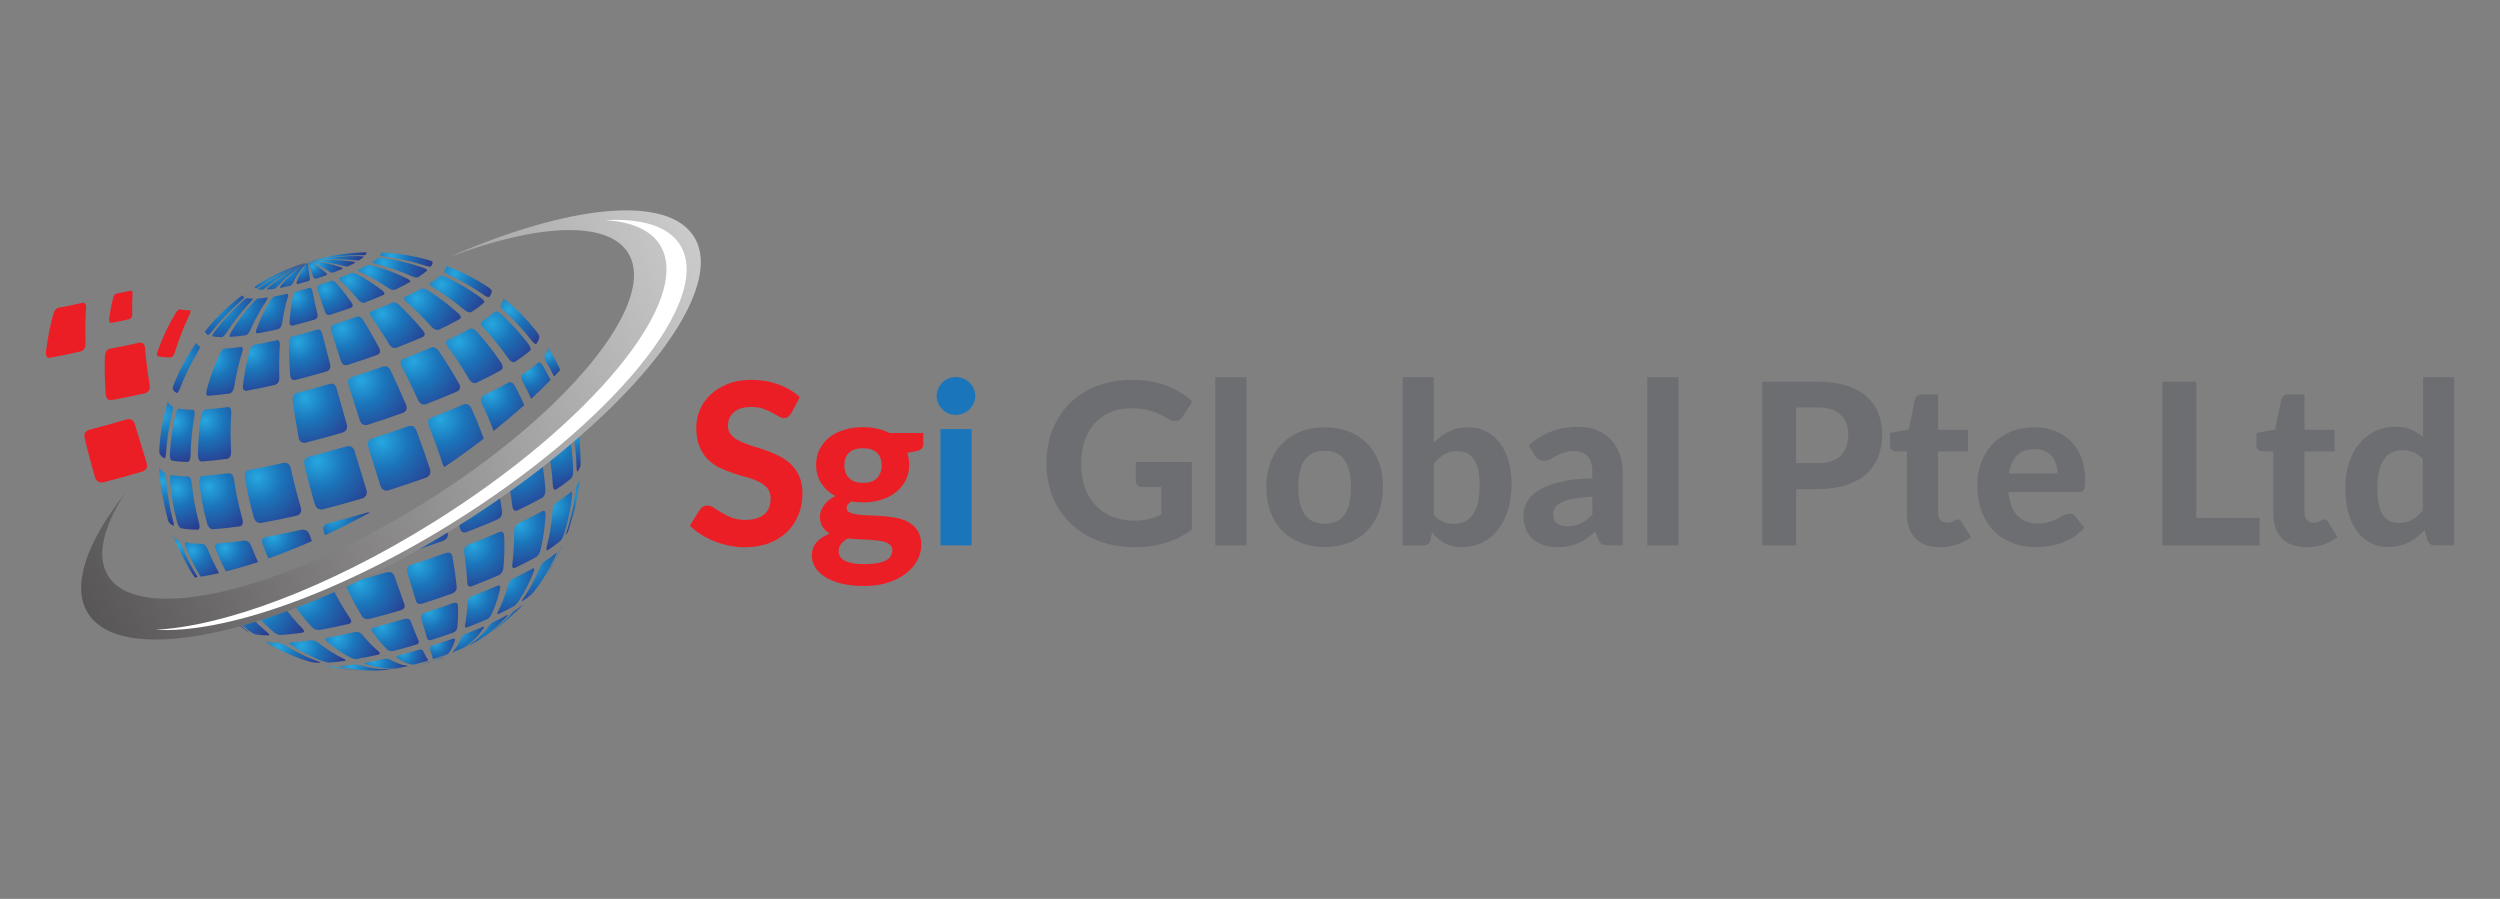 <svg xmlns="http://www.w3.org/2000/svg" xmlns:xlink="http://www.w3.org/1999/xlink" id="Layer_1" data-name="Layer 1" viewBox="0 0 534 192"><rect x="0" y="0" width="534" height="192" fill="#808080" stroke="none"/><defs><style>      .cls-1 {        fill: url(#radial-gradient-34);      }      .cls-2 {        fill: url(#radial-gradient-10);      }      .cls-3 {        fill: url(#radial-gradient-70);      }      .cls-4 {        fill: url(#radial-gradient-64);      }      .cls-5 {        fill: url(#radial-gradient-65);      }      .cls-6 {        fill: url(#White_Black_2);      }      .cls-7 {        fill: url(#radial-gradient-45);      }      .cls-8 {        fill: url(#radial-gradient-56);      }      .cls-9 {        fill: url(#radial-gradient-66);      }      .cls-10 {        fill: url(#radial-gradient-35);      }      .cls-11 {        fill: url(#radial-gradient-76);      }      .cls-12 {        fill: url(#radial-gradient-46);      }      .cls-13 {        fill: url(#radial-gradient-9);      }      .cls-14 {        fill: url(#radial-gradient-89);      }      .cls-15 {        fill: url(#radial-gradient-28);      }      .cls-16 {        fill: url(#radial-gradient-90);      }      .cls-17 {        fill: url(#radial-gradient-88);      }      .cls-18 {        fill: url(#radial-gradient-61);      }      .cls-19 {        fill: url(#radial-gradient-81);      }      .cls-20 {        fill: url(#radial-gradient-48);      }      .cls-21 {        fill: url(#radial-gradient-74);      }      .cls-22 {        fill: url(#radial-gradient-14);      }      .cls-23 {        fill: #fff;      }      .cls-24 {        fill: url(#radial-gradient-58);      }      .cls-25 {        mask: url(#mask);      }      .cls-26 {        fill: url(#radial-gradient-16);      }      .cls-27 {        fill: url(#radial-gradient-40);      }      .cls-28 {        fill: url(#radial-gradient-18);      }      .cls-29 {        fill: url(#radial-gradient-38);      }      .cls-30 {        fill: url(#radial-gradient-92);      }      .cls-31 {        fill: url(#radial-gradient-94);      }      .cls-32 {        fill: url(#radial-gradient-83);      }      .cls-33 {        fill: url(#radial-gradient-57);      }      .cls-34 {        fill: url(#radial-gradient-5);      }      .cls-35 {        fill: url(#radial-gradient-54);      }      .cls-36 {        fill: url(#radial-gradient-37);      }      .cls-37 {        fill: url(#radial-gradient-87);      }      .cls-38 {        fill: url(#radial-gradient-69);      }      .cls-39 {        fill: url(#radial-gradient-96);      }      .cls-40 {        fill: url(#radial-gradient-80);      }      .cls-41 {        fill: url(#radial-gradient);      }      .cls-42 {        fill: url(#radial-gradient-3);      }      .cls-43 {        fill: url(#radial-gradient-32);      }      .cls-44 {        fill: url(#radial-gradient-86);      }      .cls-45 {        fill: url(#radial-gradient-24);      }      .cls-46 {        fill: url(#radial-gradient-71);      }      .cls-47 {        fill: url(#radial-gradient-59);      }      .cls-48 {        fill: url(#radial-gradient-20);      }      .cls-49 {        fill: url(#radial-gradient-67);      }      .cls-50 {        fill: url(#radial-gradient-44);      }      .cls-51 {        fill: url(#radial-gradient-29);      }      .cls-52 {        fill: url(#radial-gradient-41);      }      .cls-53 {        fill: url(#radial-gradient-39);      }      .cls-54 {        fill: url(#radial-gradient-62);      }      .cls-55 {        fill: url(#radial-gradient-49);      }      .cls-56 {        fill: url(#radial-gradient-84);      }      .cls-57 {        fill: #6d6e71;      }      .cls-58 {        fill: url(#radial-gradient-11);      }      .cls-59 {        fill: url(#radial-gradient-26);      }      .cls-60 {        fill: url(#radial-gradient-8);      }      .cls-61 {        fill: url(#radial-gradient-82);      }      .cls-62 {        fill: url(#radial-gradient-42);      }      .cls-63 {        fill: url(#radial-gradient-2);      }      .cls-64 {        fill: url(#radial-gradient-23);      }      .cls-65 {        fill: url(#radial-gradient-27);      }      .cls-66 {        fill: url(#radial-gradient-30);      }      .cls-67 {        fill: url(#radial-gradient-63);      }      .cls-68 {        fill: url(#radial-gradient-21);      }      .cls-69 {        fill: url(#radial-gradient-93);      }      .cls-70 {        fill: url(#radial-gradient-53);      }      .cls-71 {        fill: url(#radial-gradient-4);      }      .cls-72 {        fill: url(#radial-gradient-72);      }      .cls-73 {        fill: url(#radial-gradient-25);      }      .cls-74 {        fill: url(#radial-gradient-22);      }      .cls-75 {        fill: url(#radial-gradient-77);      }      .cls-76 {        fill: url(#radial-gradient-36);      }      .cls-77 {        fill: url(#radial-gradient-47);      }      .cls-78 {        fill: url(#radial-gradient-68);      }      .cls-79 {        fill: url(#radial-gradient-12);      }      .cls-80 {        fill: url(#radial-gradient-19);      }      .cls-81 {        fill: url(#radial-gradient-79);      }      .cls-82 {        fill: url(#radial-gradient-95);      }      .cls-83 {        fill: url(#radial-gradient-52);      }      .cls-84 {        fill: url(#radial-gradient-31);      }      .cls-85 {        fill: url(#radial-gradient-51);      }      .cls-86 {        fill: url(#radial-gradient-15);      }      .cls-87 {        fill: url(#radial-gradient-78);      }      .cls-88 {        fill: url(#radial-gradient-50);      }      .cls-89 {        fill: url(#radial-gradient-91);      }      .cls-90 {        fill: #1b75ba;      }      .cls-91 {        fill: #ec1e25;      }      .cls-92 {        fill: url(#radial-gradient-60);      }      .cls-93 {        fill: url(#radial-gradient-85);      }      .cls-94 {        fill: url(#radial-gradient-6);      }      .cls-95 {        fill: url(#radial-gradient-75);      }      .cls-96 {        fill: url(#radial-gradient-55);      }      .cls-97 {        fill: url(#radial-gradient-33);      }      .cls-98 {        fill: url(#White_Black_2-2);      }      .cls-99 {        fill: url(#radial-gradient-7);      }      .cls-100 {        fill: url(#radial-gradient-17);      }      .cls-101 {        fill: url(#radial-gradient-43);      }      .cls-102 {        fill: url(#radial-gradient-13);      }      .cls-103 {        fill: url(#radial-gradient-73);      }    </style><radialGradient id="radial-gradient" cx="63.65" cy="73.03" fx="63.65" fy="73.03" r="12.98" gradientUnits="userSpaceOnUse"><stop offset="0" stop-color="#26a7df"></stop><stop offset=".31" stop-color="#1b75ba"></stop><stop offset=".78" stop-color="#2a3b8e"></stop><stop offset="1" stop-color="#282560"></stop></radialGradient><radialGradient id="radial-gradient-2" cx="110.97" cy="112.11" fx="110.97" fy="112.11" r="13.09" xlink:href="#radial-gradient"></radialGradient><radialGradient id="radial-gradient-3" cx="86.17" cy="139.53" fx="86.17" fy="139.53" r="7.06" xlink:href="#radial-gradient"></radialGradient><radialGradient id="radial-gradient-4" cx="91.66" cy="130.71" fx="91.66" fy="130.71" r="10.49" xlink:href="#radial-gradient"></radialGradient><radialGradient id="radial-gradient-5" cx="99.21" cy="104.8" fx="99.21" fy="104.8" r="14.6" xlink:href="#radial-gradient"></radialGradient><radialGradient id="radial-gradient-6" cx="107.97" cy="123.79" fx="107.97" fy="123.79" r="11.69" xlink:href="#radial-gradient"></radialGradient><radialGradient id="radial-gradient-7" cx="100.96" cy="127.26" fx="100.96" fy="127.26" r="10.9" xlink:href="#radial-gradient"></radialGradient><radialGradient id="radial-gradient-8" cx="101.03" cy="116.44" fx="101.03" fy="116.44" r="13.48" xlink:href="#radial-gradient"></radialGradient><radialGradient id="radial-gradient-9" cx="81.61" cy="133.86" fx="81.61" fy="133.86" r="11.46" xlink:href="#radial-gradient"></radialGradient><radialGradient id="radial-gradient-10" cx="64.73" cy="122.56" fx="64.73" fy="122.56" r="5.87" xlink:href="#radial-gradient"></radialGradient><radialGradient id="radial-gradient-11" cx="64.85" cy="127.82" fx="64.85" fy="127.82" r="14.82" xlink:href="#radial-gradient"></radialGradient><radialGradient id="radial-gradient-12" cx="72.06" cy="136.4" fx="72.06" fy="136.4" r="12.22" xlink:href="#radial-gradient"></radialGradient><radialGradient id="radial-gradient-13" cx="77.1" cy="81.31" fx="77.1" fy="81.31" r="16.54" xlink:href="#radial-gradient"></radialGradient><radialGradient id="radial-gradient-14" cx="88.34" cy="77.19" fx="88.34" fy="77.19" r="16.45" xlink:href="#radial-gradient"></radialGradient><radialGradient id="radial-gradient-15" cx="67.92" cy="98.6" fx="67.92" fy="98.6" r="17.73" xlink:href="#radial-gradient"></radialGradient><radialGradient id="radial-gradient-16" cx="81.5" cy="94.36" fx="81.5" fy="94.36" r="17.91" xlink:href="#radial-gradient"></radialGradient><radialGradient id="radial-gradient-17" cx="65.08" cy="85.05" fx="65.08" fy="85.05" r="15.98" xlink:href="#radial-gradient"></radialGradient><radialGradient id="radial-gradient-18" cx="72.96" cy="70.16" fx="72.96" fy="70.16" r="13.8" xlink:href="#radial-gradient"></radialGradient><radialGradient id="radial-gradient-19" cx="87" cy="111.04" fx="87" fy="111.04" r="13.61" xlink:href="#radial-gradient"></radialGradient><radialGradient id="radial-gradient-20" cx="94.08" cy="89.6" fx="94.08" fy="89.6" r="16.69" xlink:href="#radial-gradient"></radialGradient><radialGradient id="radial-gradient-21" cx="89.25" cy="120.74" fx="89.25" fy="120.74" r="14.24" xlink:href="#radial-gradient"></radialGradient><radialGradient id="radial-gradient-22" cx="118.06" cy="94.68" fx="118.06" fy="94.68" r="13.18" xlink:href="#radial-gradient"></radialGradient><radialGradient id="radial-gradient-23" cx="71.22" cy="110.64" fx="71.22" fy="110.64" r="10.46" xlink:href="#radial-gradient"></radialGradient><radialGradient id="radial-gradient-24" cx="97.1" cy="58.48" fx="97.1" fy="58.48" r="11.4" xlink:href="#radial-gradient"></radialGradient><radialGradient id="radial-gradient-25" cx="105.04" cy="69.18" fx="105.04" fy="69.18" r="14.16" xlink:href="#radial-gradient"></radialGradient><radialGradient id="radial-gradient-26" cx="88.94" cy="63.78" fx="88.94" fy="63.78" r="14.06" xlink:href="#radial-gradient"></radialGradient><radialGradient id="radial-gradient-27" cx="97.94" cy="73.03" fx="97.94" fy="73.03" r="15.66" xlink:href="#radial-gradient"></radialGradient><radialGradient id="radial-gradient-28" cx="81.6" cy="66.99" fx="81.6" fy="66.99" r="14.21" xlink:href="#radial-gradient"></radialGradient><radialGradient id="radial-gradient-29" cx="69.41" cy="61.75" fx="69.41" fy="61.75" r="9.86" xlink:href="#radial-gradient"></radialGradient><radialGradient id="radial-gradient-30" cx="74.27" cy="117.34" fx="74.27" fy="117.34" r="11.65" xlink:href="#radial-gradient"></radialGradient><radialGradient id="radial-gradient-31" cx="74.57" cy="59.85" fx="74.57" fy="59.85" r="10.9" xlink:href="#radial-gradient"></radialGradient><radialGradient id="radial-gradient-32" cx="76.76" cy="124.66" fx="76.76" fy="124.66" r="14.94" xlink:href="#radial-gradient"></radialGradient><radialGradient id="radial-gradient-33" cx="63.17" cy="63.47" fx="63.17" fy="63.47" r="9.32" xlink:href="#radial-gradient"></radialGradient><radialGradient id="radial-gradient-34" cx="104.77" cy="84.2" fx="104.77" fy="84.2" r="12.97" xlink:href="#radial-gradient"></radialGradient><radialGradient id="radial-gradient-35" cx="112.73" cy="79.32" fx="112.73" fy="79.32" r="9.27" xlink:href="#radial-gradient"></radialGradient><radialGradient id="radial-gradient-36" cx="108.72" cy="66.16" fx="108.72" fy="66.16" r="11.88" xlink:href="#radial-gradient"></radialGradient><radialGradient id="radial-gradient-37" cx="61.04" cy="57.53" fx="61.04" fy="57.53" r="7.18" xlink:href="#radial-gradient"></radialGradient><radialGradient id="radial-gradient-38" cx="87.4" cy="142.19" fx="87.4" fy="142.19" r="2.31" xlink:href="#radial-gradient"></radialGradient><radialGradient id="radial-gradient-39" cx="74.94" cy="142.25" fx="74.94" fy="142.25" r="10.27" xlink:href="#radial-gradient"></radialGradient><radialGradient id="radial-gradient-40" cx="89.27" cy="142.07" fx="89.27" fy="142.07" r="0" xlink:href="#radial-gradient"></radialGradient><radialGradient id="radial-gradient-41" cx="93.01" cy="140.55" fx="93.01" fy="140.55" r="2.31" xlink:href="#radial-gradient"></radialGradient><radialGradient id="radial-gradient-42" cx="93.02" cy="137.46" fx="93.02" fy="137.46" r="6.42" xlink:href="#radial-gradient"></radialGradient><radialGradient id="radial-gradient-43" cx="79.91" cy="141.22" fx="79.91" fy="141.22" r="8.97" xlink:href="#radial-gradient"></radialGradient><radialGradient id="radial-gradient-44" cx="60.88" cy="139.43" fx="60.88" fy="139.43" r="1.3" xlink:href="#radial-gradient"></radialGradient><radialGradient id="radial-gradient-45" cx="71.31" cy="142.41" fx="71.31" fy="142.41" r="9.7" xlink:href="#radial-gradient"></radialGradient><radialGradient id="radial-gradient-46" cx="59.39" cy="138.18" fx="59.39" fy="138.18" r="11.82" xlink:href="#radial-gradient"></radialGradient><radialGradient id="radial-gradient-47" cx="64.46" cy="137.94" fx="64.46" fy="137.94" r="12.16" xlink:href="#radial-gradient"></radialGradient><radialGradient id="radial-gradient-48" cx="90.01" cy="141.5" fx="90.01" fy="141.5" r="2.47" xlink:href="#radial-gradient"></radialGradient><radialGradient id="radial-gradient-49" cx="117.42" cy="117.92" fx="117.42" fy="117.92" r="6.9" xlink:href="#radial-gradient"></radialGradient><radialGradient id="radial-gradient-50" cx="114.82" cy="124.29" fx="114.82" fy="124.29" r="2.49" xlink:href="#radial-gradient"></radialGradient><radialGradient id="radial-gradient-51" cx="117.93" cy="108.1" fx="117.93" fy="108.1" r="12.59" xlink:href="#radial-gradient"></radialGradient><radialGradient id="radial-gradient-52" cx="121.55" cy="105.22" fx="121.55" fy="105.22" r="11.28" xlink:href="#radial-gradient"></radialGradient><radialGradient id="radial-gradient-53" cx="95.58" cy="139.49" fx="95.58" fy="139.49" r="2.64" xlink:href="#radial-gradient"></radialGradient><radialGradient id="radial-gradient-54" cx="122.52" cy="92.59" fx="122.52" fy="92.59" r="10.03" xlink:href="#radial-gradient"></radialGradient><radialGradient id="radial-gradient-55" cx="98.26" cy="138.73" fx="98.26" fy="138.73" r=".78" xlink:href="#radial-gradient"></radialGradient><radialGradient id="radial-gradient-56" cx="98.14" cy="135.2" fx="98.14" fy="135.2" r="8.11" xlink:href="#radial-gradient"></radialGradient><radialGradient id="radial-gradient-57" cx="104.93" cy="130.82" fx="104.93" fy="130.82" r="10.7" xlink:href="#radial-gradient"></radialGradient><radialGradient id="radial-gradient-58" cx="102" cy="132.93" fx="102" fy="132.93" r="9.86" xlink:href="#radial-gradient"></radialGradient><radialGradient id="radial-gradient-59" cx="113.1" cy="120.59" fx="113.1" fy="120.59" r="11.85" xlink:href="#radial-gradient"></radialGradient><radialGradient id="radial-gradient-60" cx="82.07" cy="56.11" fx="82.07" fy="56.11" r="11.79" xlink:href="#radial-gradient"></radialGradient><radialGradient id="radial-gradient-61" cx="68.55" cy="55.87" fx="68.55" fy="55.87" r="9.02" xlink:href="#radial-gradient"></radialGradient><radialGradient id="radial-gradient-62" cx="69.11" cy="54.98" fx="69.11" fy="54.98" r="10.5" xlink:href="#radial-gradient"></radialGradient><radialGradient id="radial-gradient-63" cx="67.74" cy="56.5" fx="67.74" fy="56.5" r="6.94" xlink:href="#radial-gradient"></radialGradient><radialGradient id="radial-gradient-64" cx="69.32" cy="54.34" fx="69.32" fy="54.34" r="11.01" xlink:href="#radial-gradient"></radialGradient><radialGradient id="radial-gradient-65" cx="66.76" cy="56.91" fx="66.76" fy="56.91" r="4.92" xlink:href="#radial-gradient"></radialGradient><radialGradient id="radial-gradient-66" cx="63.98" cy="57.28" fx="63.98" fy="57.28" r="4.92" xlink:href="#radial-gradient"></radialGradient><radialGradient id="radial-gradient-67" cx="109.92" cy="99.15" fx="109.92" fy="99.15" r="14.5" xlink:href="#radial-gradient"></radialGradient><radialGradient id="radial-gradient-68" cx="78.91" cy="57.91" fx="78.91" fy="57.91" r="11.66" xlink:href="#radial-gradient"></radialGradient><radialGradient id="radial-gradient-69" cx="117.03" cy="75.76" fx="117.03" fy="75.76" r="6.5" xlink:href="#radial-gradient"></radialGradient><radialGradient id="radial-gradient-70" cx="83.64" cy="54.68" fx="83.64" fy="54.68" r="11.01" xlink:href="#radial-gradient"></radialGradient><radialGradient id="radial-gradient-71" cx="58.77" cy="57.66" fx="58.77" fy="57.66" r="9.25" xlink:href="#radial-gradient"></radialGradient><radialGradient id="radial-gradient-72" cx="94.35" cy="60.81" fx="94.35" fy="60.81" r="13.19" xlink:href="#radial-gradient"></radialGradient><radialGradient id="radial-gradient-73" cx="41.08" cy="117.65" fx="41.08" fy="117.65" r="9.65" xlink:href="#radial-gradient"></radialGradient><radialGradient id="radial-gradient-74" cx="37.72" cy="104.33" fx="37.72" fy="104.33" r="12.25" xlink:href="#radial-gradient"></radialGradient><radialGradient id="radial-gradient-75" cx="38.1" cy="116.51" fx="38.1" fy="116.51" r="9.73" xlink:href="#radial-gradient"></radialGradient><radialGradient id="radial-gradient-76" cx="34.69" cy="102.85" fx="34.69" fy="102.85" r="11.86" xlink:href="#radial-gradient"></radialGradient><radialGradient id="radial-gradient-77" cx="37.45" cy="90.07" fx="37.45" fy="90.07" r="11.58" xlink:href="#radial-gradient"></radialGradient><radialGradient id="radial-gradient-78" cx="34.67" cy="88.78" fx="34.67" fy="88.78" r="11.39" xlink:href="#radial-gradient"></radialGradient><radialGradient id="radial-gradient-79" cx="53.62" cy="75.33" fx="53.62" fy="75.33" r="12.42" xlink:href="#radial-gradient"></radialGradient><radialGradient id="radial-gradient-80" cx="54.95" cy="102" fx="54.95" fy="102" r="16.4" xlink:href="#radial-gradient"></radialGradient><radialGradient id="radial-gradient-81" cx="56.19" cy="64.83" fx="56.19" fy="64.83" r="10.11" xlink:href="#radial-gradient"></radialGradient><radialGradient id="radial-gradient-82" cx="44.63" cy="104.02" fx="44.63" fy="104.02" r="14.06" xlink:href="#radial-gradient"></radialGradient><radialGradient id="radial-gradient-83" cx="45.77" cy="76.67" fx="45.77" fy="76.67" r="12.09" xlink:href="#radial-gradient"></radialGradient><radialGradient id="radial-gradient-84" cx="47.98" cy="117.08" fx="47.98" fy="117.08" r="10.56" xlink:href="#radial-gradient"></radialGradient><radialGradient id="radial-gradient-85" cx="55.38" cy="129.71" fx="55.38" fy="129.71" r="13.66" xlink:href="#radial-gradient"></radialGradient><radialGradient id="radial-gradient-86" cx="50.84" cy="65.62" fx="50.84" fy="65.62" r="10.89" xlink:href="#radial-gradient"></radialGradient><radialGradient id="radial-gradient-87" cx="58.33" cy="114.65" fx="58.33" fy="114.65" r="11.54" xlink:href="#radial-gradient"></radialGradient><radialGradient id="radial-gradient-88" cx="49.28" cy="130.2" fx="49.28" fy="130.2" r="12.03" xlink:href="#radial-gradient"></radialGradient><radialGradient id="radial-gradient-89" cx="56.12" cy="137.01" fx="56.12" fy="137.01" r="3.55" xlink:href="#radial-gradient"></radialGradient><radialGradient id="radial-gradient-90" cx="47.67" cy="130.42" fx="47.67" fy="130.42" r="8.71" xlink:href="#radial-gradient"></radialGradient><radialGradient id="radial-gradient-91" cx="57.26" cy="57.67" fx="57.26" fy="57.67" r="10.61" xlink:href="#radial-gradient"></radialGradient><radialGradient id="radial-gradient-92" cx="38.16" cy="75.89" fx="38.16" fy="75.89" r="11.26" xlink:href="#radial-gradient"></radialGradient><radialGradient id="radial-gradient-93" cx="47.25" cy="65.73" fx="47.25" fy="65.73" r="11.24" xlink:href="#radial-gradient"></radialGradient><radialGradient id="radial-gradient-94" cx="56.66" cy="57.59" fx="56.66" fy="57.59" r="11.05" xlink:href="#radial-gradient"></radialGradient><radialGradient id="radial-gradient-95" cx="43.86" cy="89.81" fx="43.86" fy="89.81" r="12.6" xlink:href="#radial-gradient"></radialGradient><radialGradient id="radial-gradient-96" cx="45.66" cy="65.16" fx="45.66" fy="65.16" r="11.1" xlink:href="#radial-gradient"></radialGradient><linearGradient id="White_Black_2" data-name="White, Black 2" x1="213.75" y1="30.41" x2="-49.4" y2="152.41" gradientUnits="userSpaceOnUse"><stop offset="0" stop-color="#fff"></stop><stop offset="1" stop-color="#221f1f"></stop></linearGradient><linearGradient id="White_Black_2-2" data-name="White, Black 2" x1="172.32" y1="10.7" x2="83.92" y2="101.56" xlink:href="#White_Black_2"></linearGradient><mask id="mask" x="32.78" y="40.5" width="118.41" height="105.53" maskUnits="userSpaceOnUse"><rect class="cls-98" x="32.78" y="40.5" width="118.41" height="105.53"></rect></mask></defs><g><path class="cls-91" d="M169.02,88.23c-.22.37-.45.64-.69.81-.23.17-.53.25-.9.25s-.73-.12-1.14-.37c-.41-.25-.89-.52-1.43-.81-.55-.29-1.17-.56-1.88-.81-.71-.25-1.53-.37-2.48-.37-1.67,0-2.92.37-3.76,1.12-.84.75-1.25,1.72-1.25,2.93,0,.77.23,1.41.69,1.92.46.51,1.06.94,1.81,1.31.75.37,1.59.7,2.54.99s1.92.61,2.92.95c1,.35,1.97.75,2.92,1.22.95.47,1.8,1.05,2.54,1.76.75.71,1.35,1.57,1.81,2.59.46,1.02.69,2.26.69,3.72,0,1.59-.28,3.08-.83,4.47-.55,1.39-1.35,2.6-2.4,3.64-1.04,1.04-2.33,1.85-3.87,2.45s-3.27.89-5.22.89c-1.11,0-2.21-.11-3.31-.34-1.1-.22-2.16-.54-3.18-.94-1.02-.4-1.98-.88-2.88-1.45s-1.69-1.19-2.36-1.88l2.12-3.42c.18-.26.41-.47.7-.64s.59-.25.92-.25c.43,0,.89.16,1.37.48s1.04.67,1.66,1.06c.63.39,1.35.74,2.18,1.06.83.32,1.82.48,2.98.48,1.69,0,2.99-.39,3.92-1.16.92-.77,1.39-1.92,1.39-3.45,0-.88-.23-1.6-.69-2.15-.46-.55-1.06-1-1.8-1.37s-1.58-.69-2.53-.95c-.95-.26-1.92-.56-2.92-.88s-1.97-.71-2.92-1.16c-.95-.45-1.79-1.04-2.53-1.78-.74-.74-1.34-1.65-1.8-2.75-.46-1.09-.69-2.45-.69-4.07,0-1.3.26-2.56.77-3.78.51-1.22,1.27-2.31,2.27-3.25,1-.95,2.22-1.71,3.68-2.29,1.45-.58,3.12-.87,5-.87,2.1,0,4.05.33,5.84.98,1.79.65,3.31,1.56,4.54,2.71l-1.78,3.4Z"></path><path class="cls-91" d="M197.21,92.47v2.43c0,.39-.11.69-.33.92-.22.23-.57.39-1.07.51l-2.02.41c.27.79.41,1.63.41,2.53,0,1.24-.25,2.35-.76,3.34-.51.99-1.2,1.83-2.08,2.53-.88.7-1.93,1.24-3.13,1.61s-2.51.57-3.9.57c-.88,0-1.71-.07-2.48-.22-.67.42-1.01.88-1.01,1.37,0,.47.23.8.69,1.01.46.21,1.06.36,1.81.45.75.09,1.6.14,2.55.17.96.02,1.93.08,2.92.16.99.08,1.96.22,2.92.42.96.2,1.81.53,2.55.99.75.46,1.35,1.06,1.81,1.82.46.76.69,1.73.69,2.92,0,1.11-.27,2.18-.82,3.23s-1.34,1.98-2.37,2.8c-1.04.82-2.31,1.48-3.82,1.98-1.51.5-3.23.75-5.16.75s-3.57-.18-4.98-.54c-1.41-.36-2.57-.84-3.49-1.45-.92-.6-1.61-1.3-2.06-2.08s-.67-1.61-.67-2.46c0-1.11.34-2.05,1.01-2.82.67-.77,1.61-1.39,2.8-1.86-.63-.35-1.13-.82-1.51-1.39s-.57-1.31-.57-2.23c0-.74.27-1.52.81-2.34.54-.82,1.37-1.5,2.49-2.05-1.27-.67-2.27-1.58-3.01-2.71-.74-1.13-1.11-2.45-1.11-3.96,0-1.24.25-2.35.76-3.35s1.21-1.84,2.11-2.54c.9-.7,1.96-1.23,3.18-1.6,1.22-.37,2.55-.55,3.98-.55,2.12,0,3.99.42,5.62,1.25h7.28ZM190.61,117.51c0-.43-.14-.79-.41-1.06-.27-.27-.64-.49-1.1-.65-.46-.16-1-.28-1.63-.35-.63-.07-1.29-.13-2-.17-.71-.04-1.44-.08-2.19-.11-.76-.03-1.49-.09-2.22-.17-.56.34-1.02.74-1.39,1.19s-.54.98-.54,1.55c0,.4.09.77.28,1.11.18.34.49.63.93.87.43.24,1,.43,1.71.57.71.14,1.59.2,2.65.2s2.02-.07,2.77-.22c.76-.14,1.37-.35,1.83-.61.47-.26.8-.58,1-.95.2-.37.3-.77.3-1.21ZM184.32,103.14c1.37,0,2.37-.35,3.02-1.04.65-.69.98-1.58.98-2.68s-.33-2.04-.98-2.69c-.65-.65-1.66-.98-3.02-.98s-2.37.33-3.01.98c-.64.65-.96,1.55-.96,2.69,0,1.08.33,1.96.98,2.66.65.7,1.65,1.05,3,1.05Z"></path><path class="cls-90" d="M208.32,84.59c0,.56-.11,1.08-.34,1.57-.22.48-.53.91-.9,1.28-.38.37-.82.66-1.33.87s-1.05.31-1.63.31c-.55,0-1.06-.1-1.55-.31s-.92-.5-1.29-.87c-.37-.37-.66-.8-.88-1.28-.22-.48-.33-1-.33-1.57s.11-1.09.33-1.58c.22-.49.51-.92.88-1.29.37-.37.8-.66,1.29-.87.49-.21,1.01-.31,1.55-.31.58,0,1.12.1,1.63.31.51.21.95.5,1.33.87.38.37.68.8.9,1.29.22.49.34,1.02.34,1.58ZM207.53,91.65v24.85h-6.65v-24.85h6.65Z"></path><path class="cls-57" d="M242.59,98.69h12v14.44c-1.78,1.3-3.68,2.25-5.7,2.86-2.02.6-4.15.9-6.4.9-2.88,0-5.48-.45-7.81-1.34-2.33-.89-4.32-2.13-5.98-3.72-1.66-1.59-2.93-3.48-3.83-5.66-.9-2.18-1.35-4.57-1.35-7.16s.43-5.02,1.29-7.21c.86-2.18,2.08-4.06,3.68-5.64,1.59-1.57,3.51-2.8,5.77-3.69,2.26-.88,4.78-1.33,7.58-1.33,1.45,0,2.8.12,4.05.35,1.25.23,2.41.55,3.47.96,1.06.41,2.03.9,2.92,1.46.88.56,1.69,1.18,2.41,1.86l-2.1,3.23c-.32.51-.74.83-1.25.94-.51.11-1.08-.02-1.69-.39-.58-.35-1.14-.67-1.7-.95s-1.14-.53-1.77-.74c-.63-.21-1.31-.37-2.05-.48-.74-.11-1.59-.17-2.55-.17-1.62,0-3.09.28-4.41.84-1.32.56-2.44,1.36-3.36,2.39-.92,1.03-1.63,2.27-2.13,3.71-.5,1.45-.75,3.06-.75,4.84,0,1.93.27,3.65.82,5.17.55,1.52,1.32,2.8,2.31,3.84s2.19,1.84,3.58,2.39c1.39.55,2.94.82,4.64.82,1.16,0,2.19-.12,3.1-.35.91-.23,1.8-.55,2.66-.95v-5.88h-3.95c-.47,0-.83-.12-1.1-.37-.26-.25-.4-.57-.4-.95v-4.02Z"></path><path class="cls-57" d="M266.24,80.56v35.93h-6.65v-35.93h6.65Z"></path><path class="cls-57" d="M282.98,91.26c1.86,0,3.56.3,5.08.89s2.84,1.44,3.93,2.54c1.09,1.1,1.94,2.44,2.53,4.01.59,1.58.89,3.35.89,5.33s-.3,3.76-.89,5.34c-.59,1.58-1.44,2.93-2.53,4.04-1.09,1.11-2.4,1.96-3.93,2.55-1.53.59-3.22.89-5.08.89s-3.59-.3-5.12-.89c-1.53-.59-2.85-1.45-3.94-2.55s-1.94-2.45-2.54-4.04c-.6-1.58-.9-3.36-.9-5.34s.3-3.75.9-5.33c.6-1.57,1.45-2.91,2.54-4.01s2.41-1.95,3.94-2.54c1.53-.59,3.24-.89,5.12-.89ZM282.98,111.87c1.9,0,3.3-.65,4.22-1.96.92-1.31,1.37-3.26,1.37-5.84s-.46-4.51-1.37-5.82c-.92-1.31-2.32-1.96-4.22-1.96s-3.37.65-4.29,1.96c-.92,1.31-1.37,3.25-1.37,5.82s.46,4.53,1.37,5.84c.92,1.31,2.35,1.96,4.29,1.96Z"></path><path class="cls-57" d="M306.27,94.52c.98-.98,2.06-1.77,3.25-2.36s2.52-.89,4-.89,2.72.29,3.87.86,2.13,1.39,2.94,2.45c.81,1.06,1.44,2.34,1.88,3.84.44,1.5.66,3.19.66,5.05,0,2.01-.25,3.84-.76,5.48-.51,1.65-1.23,3.06-2.16,4.23-.93,1.17-2.04,2.08-3.34,2.72-1.29.64-2.74.96-4.33.96-.77,0-1.46-.08-2.07-.23-.61-.15-1.17-.37-1.69-.64-.51-.27-.99-.6-1.42-.98-.43-.38-.84-.8-1.23-1.27l-.26,1.49c-.11.47-.3.79-.55.98-.26.18-.6.28-1.04.28h-4.41v-35.93h6.65v13.95ZM306.27,109.94c.63.72,1.31,1.23,2.04,1.52.73.29,1.49.43,2.28.43s1.56-.15,2.23-.45c.67-.3,1.24-.77,1.72-1.42.48-.65.85-1.5,1.11-2.54.26-1.04.39-2.31.39-3.78,0-1.32-.1-2.44-.31-3.36-.21-.92-.52-1.68-.93-2.28-.41-.59-.91-1.03-1.51-1.3-.59-.27-1.29-.41-2.07-.41-1.04,0-1.95.23-2.71.69-.76.46-1.51,1.13-2.23,2.01v10.89Z"></path><path class="cls-57" d="M326.58,95.1c1.46-1.32,3.08-2.3,4.84-2.95,1.77-.65,3.68-.98,5.74-.98,1.48,0,2.8.24,3.96.72s2.15,1.15,2.97,2.01c.81.86,1.43,1.88,1.87,3.07.43,1.19.65,2.49.65,3.9v15.62h-3.04c-.63,0-1.11-.09-1.43-.27-.33-.18-.6-.55-.81-1.11l-.53-1.59c-.63.55-1.23,1.03-1.82,1.45-.59.42-1.19.77-1.82,1.05-.63.28-1.3.49-2.01.64-.72.14-1.51.22-2.4.22-1.09,0-2.09-.14-2.99-.43-.9-.29-1.67-.72-2.33-1.29-.65-.57-1.15-1.28-1.51-2.13-.35-.85-.53-1.83-.53-2.94,0-.92.23-1.83.7-2.75.47-.92,1.27-1.75,2.4-2.49,1.13-.75,2.64-1.37,4.53-1.86,1.89-.49,4.25-.77,7.1-.83v-1.28c0-1.56-.33-2.7-.99-3.43-.66-.73-1.61-1.1-2.84-1.1-.92,0-1.68.11-2.29.33-.61.22-1.14.45-1.6.7-.46.25-.89.48-1.29.7-.4.22-.87.33-1.4.33-.47,0-.86-.12-1.17-.35s-.57-.51-.78-.83l-1.18-2.12ZM340.13,106.11c-1.62.08-2.97.22-4.05.42-1.08.2-1.93.46-2.57.78-.63.32-1.08.69-1.35,1.1-.27.41-.4.85-.4,1.34,0,.96.27,1.65.81,2.05.54.4,1.29.6,2.25.6,1.11,0,2.07-.2,2.88-.59.81-.39,1.62-1.01,2.42-1.84v-3.86Z"></path><path class="cls-57" d="M358.51,80.56v35.93h-6.65v-35.93h6.65Z"></path><path class="cls-57" d="M388.23,81.53c2.39,0,4.46.28,6.21.84,1.74.56,3.18,1.35,4.3,2.35,1.12,1,1.96,2.2,2.49,3.58.54,1.38.81,2.88.81,4.51,0,1.72-.28,3.29-.84,4.72-.56,1.43-1.41,2.66-2.55,3.69-1.14,1.03-2.58,1.83-4.31,2.4-1.74.57-3.77.85-6.1.85h-4.58v12.03h-7.23v-34.97h11.81ZM388.23,98.93c2.27,0,3.92-.55,4.98-1.64s1.58-2.59,1.58-4.48c0-.87-.13-1.66-.4-2.37-.27-.71-.67-1.32-1.2-1.83-.54-.51-1.22-.9-2.04-1.17-.82-.27-1.79-.41-2.92-.41h-4.58v11.9h4.58Z"></path><path class="cls-57" d="M414.3,116.88c-1.12,0-2.12-.17-2.99-.49-.87-.33-1.6-.8-2.19-1.41-.59-.61-1.04-1.35-1.35-2.22-.31-.87-.46-1.85-.46-2.94v-13.4h-2.34c-.35,0-.66-.11-.9-.34-.25-.22-.37-.56-.37-1.01v-2.6l3.98-.72,1.35-6.43c.18-.72.67-1.08,1.47-1.08h3.47v7.57h6.41v4.63h-6.41v12.97c0,.69.16,1.24.49,1.64s.8.6,1.41.6c.32,0,.59-.04.82-.11.22-.07.42-.15.58-.24.16-.09.31-.17.45-.24.14-.07.28-.11.42-.11.19,0,.35.04.48.13.13.09.26.24.39.45l2,3.18c-.92.72-1.95,1.27-3.11,1.64-1.16.37-2.35.55-3.59.55Z"></path><path class="cls-57" d="M429,105.1c.21,2.33.87,4.03,1.99,5.11,1.12,1.08,2.57,1.61,4.37,1.61.92,0,1.71-.11,2.37-.33s1.25-.46,1.76-.72.96-.51,1.37-.72c.41-.22.82-.33,1.22-.33.51,0,.92.19,1.2.58l1.93,2.41c-.71.82-1.49,1.5-2.34,2.04-.85.54-1.74.96-2.65,1.28-.92.31-1.84.53-2.77.65-.93.12-1.83.18-2.7.18-1.74,0-3.35-.28-4.86-.85s-2.81-1.41-3.93-2.53c-1.12-1.12-2-2.5-2.64-4.16-.64-1.65-.96-3.57-.96-5.76,0-1.69.28-3.28.83-4.77.55-1.49,1.35-2.8,2.4-3.9,1.04-1.11,2.31-1.99,3.81-2.64,1.49-.65,3.18-.98,5.06-.98,1.59,0,3.06.25,4.4.76,1.34.51,2.5,1.24,3.47,2.21.97.96,1.73,2.15,2.26,3.55.54,1.41.81,3.01.81,4.81,0,.5-.02.91-.07,1.23s-.13.58-.24.77c-.11.19-.27.33-.46.4-.19.07-.44.11-.75.11h-14.89ZM439.46,101.14c0-.69-.09-1.35-.28-1.98-.18-.63-.48-1.18-.88-1.66-.4-.48-.91-.86-1.52-1.14s-1.34-.42-2.19-.42c-1.59,0-2.84.45-3.74,1.35s-1.49,2.18-1.76,3.86h10.36Z"></path><path class="cls-57" d="M482.65,110.62v5.88h-20.75v-34.97h7.23v29.09h13.52Z"></path><path class="cls-57" d="M492.58,116.88c-1.12,0-2.12-.17-2.99-.49-.87-.33-1.6-.8-2.19-1.41-.59-.61-1.04-1.35-1.35-2.22-.31-.87-.46-1.85-.46-2.94v-13.4h-2.34c-.35,0-.66-.11-.9-.34-.25-.22-.37-.56-.37-1.01v-2.6l3.98-.72,1.35-6.43c.18-.72.67-1.08,1.47-1.08h3.47v7.57h6.41v4.63h-6.41v12.97c0,.69.16,1.24.49,1.64s.8.6,1.41.6c.32,0,.59-.04.82-.11.22-.07.42-.15.58-.24.16-.09.31-.17.45-.24.14-.07.28-.11.42-.11.19,0,.35.04.48.13.13.09.26.24.39.45l2,3.18c-.92.72-1.95,1.27-3.11,1.64-1.16.37-2.35.55-3.59.55Z"></path><path class="cls-57" d="M524.2,80.56v35.93h-4.1c-.85,0-1.4-.39-1.64-1.16l-.55-2.17c-.5.55-1.02,1.04-1.58,1.49s-1.15.84-1.8,1.17c-.64.33-1.33.58-2.07.76s-1.54.26-2.41.26c-1.33,0-2.55-.28-3.66-.84-1.11-.56-2.07-1.39-2.88-2.47-.81-1.08-1.44-2.41-1.89-3.99s-.67-3.37-.67-5.4c0-1.85.25-3.57.76-5.16.51-1.59,1.22-2.96,2.16-4.12.93-1.16,2.06-2.06,3.37-2.72,1.32-.66,2.78-.99,4.39-.99,1.35,0,2.49.2,3.41.6.92.4,1.76.95,2.52,1.64v-12.85h6.65ZM517.54,98.11c-.63-.72-1.31-1.23-2.04-1.52s-1.51-.43-2.33-.43-1.53.15-2.19.46-1.23.78-1.7,1.43c-.47.65-.84,1.48-1.1,2.49-.26,1.01-.39,2.22-.39,3.62s.1,2.55.31,3.52c.21.96.51,1.74.9,2.34s.87,1.02,1.43,1.29c.56.27,1.19.4,1.88.4,1.17,0,2.16-.23,2.95-.7.8-.47,1.55-1.12,2.25-1.98v-10.92Z"></path></g><g><path class="cls-41" d="M61.99,80.27c.12.69.48.98,1.11.89,2.24-.57,4.49-1.2,6.72-1.85.6-.25.83-.71.72-1.4-.64-2.41-1.23-4.68-1.76-6.8-.2-.56-.53-.8-1.02-.71-1.74.52-3.5,1-5.25,1.45-.49.19-.75.58-.8,1.22,0,2.27.09,4.68.29,7.21Z"></path><path class="cls-63" d="M115.44,117.54c.59-2.41.95-4.95,1.09-7.58,0-.71-.22-.97-.65-.8-1.57.87-3.32,1.77-5.23,2.68-.52.32-.8.83-.84,1.56.05,2.53-.08,4.95-.4,7.23-.04.61.15.82.6.66,1.66-.79,3.19-1.57,4.55-2.33.4-.28.68-.74.88-1.42Z"></path><path class="cls-42" d="M87.83,141.93c.27.04.54.03.81-.03.84-.22,1.69-.45,2.54-.7.23-.08.31-.16.25-.27-.29-.38-.65-1.04-1.08-1.93-.16-.24-.45-.32-.87-.22-1.48.44-2.98.85-4.46,1.23-.39.13-.45.3-.2.52,1.04.72,2.04,1.2,3,1.4Z"></path><path class="cls-71" d="M92.13,136.7c1.61-.52,3.2-1.06,4.74-1.61.43-.19.69-.48.78-.88.17-1.43.23-3.07.17-4.9-.07-.49-.38-.66-.94-.51-2.02.72-4.1,1.43-6.21,2.11-.57.23-.81.59-.73,1.08.5,1.68.94,3.15,1.3,4.4.15.33.43.43.89.32Z"></path><path class="cls-34" d="M99.59,113.68c2.39-.92,4.68-1.86,6.84-2.8.59-.33.85-.86.82-1.61-.32-2.38-.79-4.85-1.41-7.37-2.95,1.81-5.93,3.58-8.91,5.32.51,1.96.97,3.88,1.34,5.72.21.68.64.92,1.32.74Z"></path><path class="cls-94" d="M106.5,131.15c1.2-.57,2.3-1.13,3.29-1.68.32-.21.65-.57,1.02-1.1,1.27-1.92,2.34-4.01,3.2-6.25.29-.85-.04-.77-.2-.7-1.29.72-2.74,1.46-4.31,2.21-.45.26-.76.68-.96,1.29-.55,2.08-1.29,4-2.18,5.73-.27.58-.08.6.13.51Z"></path><path class="cls-99" d="M99.83,133.99c1.47-.57,2.87-1.14,4.19-1.71.39-.21.7-.54.95-1,.78-1.68,1.4-3.54,1.86-5.58.08-.55-.11-.74-.58-.59-1.73.75-3.57,1.51-5.49,2.25-.53.26-.82.65-.89,1.19-.06,1.87-.25,3.56-.56,5.05-.04.39.12.52.52.4Z"></path><path class="cls-60" d="M100.78,125.22c2.03-.79,3.97-1.58,5.79-2.37.51-.28.82-.73.93-1.36.24-2.24.3-4.63.19-7.13-.09-.67-.42-.91-1-.73-2.1.91-4.33,1.83-6.67,2.73-.64.32-.93.81-.89,1.5.36,2.41.58,4.67.69,6.78.08.56.39.75.96.59Z"></path><path class="cls-13" d="M83.98,139.05c1.65-.42,3.3-.88,4.94-1.36.44-.17.61-.41.51-.75-.51-1.2-1.09-2.64-1.72-4.28-.24-.44-.65-.59-1.26-.47-2.15.64-4.32,1.23-6.48,1.79-.57.2-.73.51-.48.94,1.09,1.51,2.18,2.8,3.25,3.85.34.27.74.36,1.23.27Z"></path><path class="cls-2" d="M69.2,121.99c-1.9.82-3.81,1.58-5.74,2.29,1.6-.32,3.27-.67,5.02-1.07.64-.22.87-.62.72-1.22Z"></path><path class="cls-58" d="M68.2,134.57c1.93-.35,4.01-.77,6.23-1.28.58-.19.73-.52.47-1.02-1.2-1.77-2.38-3.74-3.52-5.91-.39-.59-.94-.82-1.68-.72-2.55.58-4.94,1.07-7.17,1.47-.57.17-.69.54-.36,1.14,1.4,2.11,2.9,4.02,4.46,5.71.48.45,1,.65,1.58.6Z"></path><path class="cls-79" d="M74.86,140.47c.51.24.97.33,1.41.28,1.4-.25,2.9-.56,4.5-.92.41-.13.47-.32.18-.61-1.22-1.01-2.45-2.27-3.67-3.75-.4-.4-.89-.55-1.51-.46-2.1.48-4.07.88-5.91,1.21-.46.13-.49.39-.08.79,1.65,1.39,3.34,2.55,5.07,3.46Z"></path><path class="cls-102" d="M81.84,78.26c-2.2.79-4.47,1.56-6.77,2.3-.62.27-.84.75-.68,1.47.81,2.53,1.64,5.16,2.5,7.87.31.73.83,1.01,1.57.86,2.62-.84,5.19-1.71,7.68-2.61.66-.32.86-.84.63-1.6-1.1-2.63-2.25-5.16-3.41-7.56-.38-.63-.88-.87-1.52-.72Z"></path><path class="cls-22" d="M98.07,82.01c-1.39-2.51-2.88-4.9-4.45-7.15-.49-.59-1-.8-1.56-.63-1.89.82-3.89,1.64-5.98,2.45-.54.29-.67.76-.38,1.43,1.26,2.37,2.48,4.87,3.65,7.47.39.7.92.95,1.6.77,2.38-.92,4.65-1.85,6.79-2.78.55-.33.67-.84.34-1.57Z"></path><path class="cls-86" d="M74.11,95.31c-2.72.8-5.45,1.56-8.18,2.26-.74.27-1.04.8-.94,1.6.66,2.86,1.43,5.75,2.29,8.64.32.78.86,1.1,1.67.98,2.83-.72,5.67-1.51,8.48-2.34.75-.31,1.04-.86.87-1.68-.89-2.88-1.76-5.74-2.6-8.55-.3-.75-.83-1.05-1.6-.9Z"></path><path class="cls-26" d="M87.27,91.01c-2.55.92-5.18,1.81-7.85,2.66-.72.32-.98.85-.81,1.65.88,2.8,1.78,5.65,2.68,8.53.33.77.87,1.07,1.66.9,2.77-.89,5.5-1.81,8.14-2.76.7-.34.96-.91.77-1.73-.93-2.87-1.93-5.69-2.97-8.43-.36-.73-.89-1-1.62-.82Z"></path><path class="cls-100" d="M63.43,83.92c-.64.24-.94.72-.92,1.47.33,2.66.77,5.41,1.3,8.21.22.76.7,1.08,1.45.97,2.67-.68,5.34-1.42,8-2.21.71-.29.99-.82.84-1.6-.79-2.73-1.54-5.39-2.25-7.95-.26-.68-.71-.95-1.37-.83-2.34.69-4.71,1.35-7.06,1.95Z"></path><path class="cls-28" d="M77.48,68.22c-.37-.5-.79-.69-1.27-.58-1.64.59-3.33,1.16-5.04,1.71-.46.21-.61.59-.48,1.18.67,2.08,1.4,4.31,2.16,6.68.27.64.71.89,1.34.76,2.2-.7,4.36-1.44,6.45-2.19.55-.27.68-.71.41-1.36-1.19-2.22-2.38-4.3-3.57-6.2Z"></path><path class="cls-80" d="M87.02,118.11c2.64-.85,5.23-1.73,7.74-2.63.68-.32.97-.83.88-1.56-.38-1.67-.82-3.42-1.29-5.2-1.52.88-3.03,1.76-4.54,2.63-1.74,1.01-3.49,2.01-5.26,2.99.32,1.02.63,2.04.93,3.02.28.66.79.9,1.54.74Z"></path><path class="cls-48" d="M100.65,87.12c-.4-.71-.91-.96-1.55-.77-2.19.95-4.51,1.9-6.94,2.84-.64.34-.84.87-.61,1.65,1.09,2.73,2.11,5.54,3.05,8.4.09.22.2.38.33.52,2.98-2.02,5.78-4.05,8.39-6.06-.82-2.25-1.7-4.46-2.68-6.59Z"></path><path class="cls-68" d="M88.86,128.42c.22.51.64.69,1.27.54,2.23-.72,4.43-1.46,6.55-2.23.58-.27.87-.68.88-1.27-.2-2.06-.52-4.3-.94-6.68-.19-.64-.61-.86-1.3-.69-2.45.88-4.98,1.74-7.54,2.56-.69.29-.97.76-.84,1.41.7,2.29,1.35,4.41,1.93,6.34Z"></path><path class="cls-74" d="M116.89,95.27c.66,2.86,1.05,5.68,1.2,8.44.08.73.29,1.01.66.85,1.17-.75,2.17-1.48,2.98-2.17.12-.1.23-.2.34-.3.24-.29.35-.82.36-1.61-.06-2.82-.4-5.69-1.03-8.57-.05-.19-.1-.34-.15-.47-1.45,1.11-2.93,2.19-4.42,3.25,0,.18.02.37.06.58Z"></path><path class="cls-64" d="M79.01,109.47c-.19-.03-.39-.03-.61.01-2.81.83-5.65,1.62-8.47,2.34-.75.28-1.03.79-.85,1.58.11.31.22.62.33.93,3.16-1.47,6.37-3.1,9.6-4.85Z"></path><path class="cls-45" d="M95.87,58.72c2.58,1.18,5.06,2.6,7.39,4.23.67.45,1.07.6,1.24.5.4-.55.57-1.04.53-1.45-.08-.16-.44-.46-1.1-.89-2.37-1.53-4.88-2.85-7.51-3.91-.29-.11-.88-.35-1.14-.35.02.34-.12.72-.43,1.15.04.12.08.27,1.02.72Z"></path><path class="cls-73" d="M103.19,69.96c1.95,2.04,3.77,4.27,5.42,6.65.49.64.94.87,1.35.7,1.16-.75,2.15-1.47,2.96-2.15.12-.1.23-.2.34-.3.19-.28.05-.73-.41-1.39-1.75-2.3-3.7-4.43-5.81-6.36-.6-.51-1.02-.69-1.29-.56-.09.08-.19.17-.3.26-.71.61-1.59,1.24-2.61,1.9-.27.27-.16.67.35,1.25Z"></path><path class="cls-59" d="M91.43,62.03c-.64-.37-1.13-.49-1.48-.37-1.05.58-2.22,1.18-3.49,1.79-.3.21-.21.53.27.99,1.89,1.62,3.73,3.43,5.49,5.42.54.53,1.04.72,1.54.56,1.63-.78,3.14-1.54,4.48-2.29.31-.26.21-.65-.33-1.18-2.06-1.84-4.22-3.48-6.47-4.92Z"></path><path class="cls-65" d="M101.79,70.8c-.56-.55-1.05-.74-1.49-.57-1.41.79-2.98,1.59-4.7,2.4-.43.28-.44.73-.03,1.36,1.65,2.2,3.21,4.56,4.65,7.05.45.67.96.9,1.53.72,1.95-.92,3.73-1.84,5.33-2.73.4-.31.39-.8,0-1.5-1.61-2.4-3.38-4.65-5.28-6.73Z"></path><path class="cls-15" d="M83.81,64.64c-1.4.61-2.9,1.22-4.46,1.82-.39.22-.43.57-.11,1.1,1.32,1.85,2.64,3.88,3.93,6.07.42.59.9.8,1.49.65,2-.77,3.91-1.55,5.7-2.33.45-.28.47-.69.05-1.28-1.67-2.03-3.41-3.89-5.18-5.56-.52-.44-.99-.59-1.43-.47Z"></path><path class="cls-51" d="M70.8,59.96c-.91.33-1.85.64-2.8.95-.25.12-.32.38-.22.78.48,1.45,1.04,3.12,1.64,4.97.21.5.53.71.99.62,1.57-.5,3.11-1.02,4.6-1.56.38-.2.43-.53.14-1.01-1.17-1.66-2.32-3.12-3.44-4.36-.33-.32-.63-.45-.91-.39Z"></path><path class="cls-66" d="M73.73,121.94c2.69-.69,5.38-1.43,8.06-2.23.72-.28.99-.77.84-1.47-.26-.79-.53-1.6-.8-2.42-3.26,1.76-6.57,3.43-9.94,4.97.05.12.1.25.15.37.36.64.91.9,1.68.78Z"></path><path class="cls-84" d="M76.21,58.56c-.51-.24-.91-.33-1.18-.26-.78.34-1.61.68-2.48,1.01-.13.08-.25.23.18.67,1.28,1.17,2.59,2.58,3.91,4.18.41.44.81.6,1.24.49,1.42-.55,2.78-1.11,4.06-1.67.31-.2.23-.49-.25-.9-1.82-1.4-3.66-2.59-5.5-3.53Z"></path><path class="cls-43" d="M77.35,131.68c.36.47.86.65,1.52.53,2.28-.58,4.56-1.21,6.83-1.89.61-.23.84-.61.71-1.15-.69-1.9-1.43-3.99-2.21-6.26-.29-.61-.79-.83-1.53-.68-2.61.77-5.24,1.5-7.86,2.17-.7.25-.93.67-.7,1.3,1.06,2.19,2.15,4.18,3.24,5.98Z"></path><path class="cls-97" d="M66.11,61.49c-.97.29-1.94.56-2.92.8-.28.12-.48.4-.6.86-.35,1.69-.6,3.58-.74,5.64,0,.57.22.82.66.76,1.6-.41,3.2-.85,4.79-1.32.43-.18.6-.54.51-1.09-.45-1.9-.83-3.62-1.13-5.12-.11-.4-.3-.57-.57-.53Z"></path><path class="cls-1" d="M108.66,81.7c-1.63.91-3.46,1.84-5.44,2.78-.51.33-.62.86-.33,1.62.92,1.93,1.78,3.92,2.54,5.96,2.35-1.87,4.53-3.71,6.56-5.53-.61-1.39-1.27-2.75-1.98-4.08-.43-.69-.87-.93-1.36-.75Z"></path><path class="cls-10" d="M114.63,77.74c-.82.7-1.84,1.44-3.03,2.2-.33.31-.33.82.02,1.55.66,1.2,1.27,2.44,1.84,3.7,1.47-1.36,2.85-2.7,4.14-4.02-.5-1-1.02-1.99-1.58-2.95-.43-.67-.78-.93-1.06-.78-.11.1-.22.2-.34.3Z"></path><path class="cls-76" d="M113.54,72.72c.51.62.84.86,1.02.74.48-.66.68-1.24.63-1.73-.07-.2-.34-.61-.84-1.24-1.79-2.23-3.79-4.26-5.95-6.08-.36-.3-.76-.61-.94-.64.04.46-.14.96-.57,1.55-.06.21.19.57.77,1.11,2.13,1.9,4.1,4.01,5.87,6.29Z"></path><path class="cls-36" d="M60.15,60.81c-.21.27-.42.56-.34.67.02,0,.03,0,.05,0,.67-.12,1.39-.27,2.16-.44.23-.09.43-.32.65-.75.68-1.45,1.47-2.68,2.38-3.64.13-.14.26-.27.38-.4-.06,0-.12.02-.18.03-.12.07-.35.21-.75.49-1.58,1.1-3.04,2.46-4.35,4.05Z"></path><path class="cls-29" d="M88.27,142.26c-.49.11-.95.21-1.4.29,1.32-.24,1.55-.29,2.39-.48-.07.02-.14.03-.21.04-.26.05-.53.09-.79.15Z"></path><path class="cls-53" d="M77.07,142.13c-.58-.16-1.01-.22-1.37-.19-1.13.16-2.16.27-3.07.32-.02,0-.04,0-.06.01.09.1.11.12.7.26,2.31.51,4.66.75,7.03.7h.13c.55-.03,1.28-.07,1.83-.11.34-.03.7-.08,1.08-.13q-.15-.03-.57-.03c-1.91,0-3.82-.29-5.71-.84Z"></path><polygon class="cls-27" points="89.26 142.07 89.27 142.07 89.27 142.07 89.26 142.07"></polygon><path class="cls-52" d="M94.69,140.37c-.61.22-1.25.44-1.89.64-.24.08-.28.14-.29.15,0,.01,0,.02,0,.02l.57-.18c.4-.14.79-.28,1.19-.41l.18-.06c.07-.03.15-.06.22-.09.09-.04.11-.06.14-.08t-.11.02Z"></path><path class="cls-62" d="M92.83,140.7c.83-.27,1.64-.54,2.44-.83.25-.1.45-.23.61-.41.54-.66.97-1.57,1.29-2.72.05-.31-.11-.41-.49-.31-1.39.5-2.82.99-4.28,1.45-.4.16-.57.37-.54.65.27.94.45,1.65.56,2.09.05.11.18.13.42.06Z"></path><path class="cls-101" d="M87.11,142.25s-.05-.05-.26-.08c-1.14-.15-2.32-.58-3.52-1.27-.38-.19-.78-.24-1.21-.18-1.45.33-2.81.61-4.07.83-.09.03-.34.09-.04.27.08.04.19.08.27.11,1.76.57,3.52.88,5.28.91.56,0,.92-.03,1.11-.06.72-.13,1.49-.29,2.32-.47.04-.01.09-.03.12-.05Z"></path><path class="cls-50" d="M61.86,139.86c-.42-.18-.84-.38-1.26-.57.44.2.87.4,1.26.57Z"></path><path class="cls-7" d="M70.98,142.31c-.76,0-1.4-.06-1.92-.17h0l2.17.44c2.23.33,4.54.67,7.74.68h.27c-2.31,0-4.59-.23-6.83-.7-.78-.16-1.18-.23-1.43-.25Z"></path><path class="cls-12" d="M61.07,137.93c-.64-.38-1.11-.58-1.47-.62-1.1-.01-2.04-.1-2.78-.25,0,.02,0,.05,0,.07.17.14.33.24.73.49,2.34,1.36,4.8,2.48,7.36,3.35.89.3,1.28.4,1.41.43.57.12,1.28.18,2.12.19.02,0,.05-.02.06-.03-.13-.1-.18-.13-.73-.34-2.32-.85-4.56-1.95-6.7-3.29Z"></path><path class="cls-77" d="M73.66,141.17s.11-.03.15-.06c0-.13,0-.19-.42-.41-1.85-.89-3.66-2.03-5.41-3.41-.53-.38-1.04-.55-1.54-.53-1.64.23-3.13.39-4.45.47-.44.09.09.49.34.66,2.07,1.34,4.23,2.45,6.47,3.3.62.22,1.11.34,1.46.34,1.01-.06,2.15-.18,3.4-.36Z"></path><path class="cls-20" d="M91.52,141.4c-.65.19-1.32.37-1.97.54-.06.02-.08.02-.1.04.04,0,.05,0,.21-.02.08-.02.16-.03.24-.05.22-.06.53-.13.75-.2.42-.11.83-.23,1.24-.35l.09-.03s-.05,0-.07,0c-.05,0-.17,0-.38.06Z"></path><path class="cls-55" d="M119.17,118.28c-.75,1.58-1.6,3.11-2.54,4.58.36-.53.7-1.05,1-1.51.82-1.49,1.88-3.49,2.6-5.03-.08.19-.2.39-.36.61-.13.21-.34.62-.7,1.36Z"></path><path class="cls-88" d="M115,125.25c.36-.49.69-1,1.02-1.5-.53.78-1.07,1.54-1.55,2.2.18-.23.35-.46.52-.7Z"></path><path class="cls-85" d="M121.95,105.06c-.11.1-.22.19-.33.29-.79.67-1.77,1.38-2.91,2.11-.36.31-.58.83-.67,1.59-.18,2.66-.6,5.22-1.25,7.68-.19.84.02.88.22.77.99-.64,1.84-1.25,2.53-1.84.1-.08.2-.17.29-.25.23-.25.45-.73.69-1.45.81-2.57,1.37-5.25,1.67-7.99.08-1.01-.12-1-.24-.91Z"></path><path class="cls-83" d="M122.88,105.23c-.32,2.76-.9,5.47-1.74,8.07-.17.55-.23.76-.24.92.25-.29.39-.55.48-.79.49-1.55,1.13-3.63,1.53-5.21.33-1.77.73-4.14.94-5.92-.04.41-.24.88-.62,1.39-.14.26-.25.76-.36,1.55Z"></path><path class="cls-70" d="M95.88,139.93c-.22.09-.43.2-.65.29-.07.03-.15.06-.22.09l.53-.21c.87-.35.98-.4,1.41-.58l.33-.14c.18-.08.27-.12.31-.15-.01,0-.03.01-.04.02-.53.23-1.09.46-1.67.69Z"></path><path class="cls-35" d="M123.14,99.72c.02.51.05.81.15.99.03,0,.06-.01.09-.02.42-.57.63-1.09.64-1.54-.03-1.56-.08-3.65-.2-5.21-.16-1.19-.38-2.64-.62-4-.37.29-.74.57-1.11.86.02.1.03.2.05.32.63,2.89.95,5.76,1,8.6Z"></path><path class="cls-96" d="M98.1,139l.52-.25.23-.11c-.1.05-.2.1-.31.15-.15.07-.3.14-.44.21Z"></path><path class="cls-8" d="M103.23,134.31c.3-.47.1-.47,0-.45-.03,0-.07.02-.1.03-1.19.52-2.46,1.04-3.79,1.55-.37.18-.64.43-.81.79-.47,1.2-1.06,2.17-1.77,2.89-.12.13-.12.14-.12.2.04,0,.09,0,.13-.02.75-.29,1.48-.59,2.15-.88.18-.08.47-.25.89-.55,1.28-.96,2.42-2.15,3.4-3.56Z"></path><path class="cls-33" d="M109.95,130.4c-.23.17-.55.47-1.05,1.01-1.61,1.73-3.4,3.26-5.37,4.57-.18.12-.36.24-.54.35l.69-.44c2.26-1.56,2.67-1.85,4.5-3.37.75-.68,1.77-1.58,2.49-2.29.17-.16.33-.33.5-.5.2-.2.49-.51.64-.69-.08.06-.14.11-.2.17-.45.38-1,.79-1.65,1.2Z"></path><path class="cls-24" d="M108.07,131.9c.26-.29.34-.41.39-.54-.01,0-.03-.03-.04-.04-.02,0-.05.02-.07.03-.89.5-1.89,1.01-2.97,1.52-.32.18-.64.47-.99.91-1.11,1.47-2.38,2.73-3.8,3.75-.26.18-.34.25-.41.31.01,0,.03,0,.04,0,.62-.29,1.18-.58,1.69-.87.2-.12.55-.33,1.08-.68,1.87-1.25,3.57-2.73,5.08-4.4Z"></path><path class="cls-47" d="M118.61,118.88c.2-.44.3-.7.28-.85-.02,0-.06.01-.08.02-.09.08-.18.16-.27.24-.65.55-1.46,1.14-2.39,1.74-.32.25-.61.68-.91,1.35-.93,2.28-2.08,4.42-3.43,6.39-.23.34-.3.48-.35.62.01.01.03.03.04.05.02,0,.04-.02.06-.03.72-.46,1.33-.91,1.83-1.33.07-.06.14-.12.21-.18.14-.14.43-.46.95-1.17,1.58-2.14,2.94-4.43,4.06-6.85Z"></path><path class="cls-92" d="M80.4,56.41c2.51.6,5,1.46,7.42,2.55.71.3,1.17.39,1.46.28.69-.45,1.29-.88,1.77-1.29.07-.06.14-.12.2-.18,0-.12-.01-.28-.98-.63-2.66-.91-5.4-1.58-8.19-1.98-.28-.04-.94-.12-1.34-.06-.09.06-.13.09-.18.13-.29.25-.66.51-1.08.78,0,.02,0,.05,0,.07.16.11.38.19.91.32Z"></path><path class="cls-18" d="M73.17,56.75c.6.16.94.2,1.16.15.57-.27,1.1-.54,1.57-.8,0-.02,0-.04,0-.06-.18-.1-.44-.15-.89-.22-2.44-.32-4.88-.37-7.29-.12-.19.02-.65.07-1.08.13-.07.03-.11.05-.16.07.28,0,.56,0,.84,0,1.92.01,3.88.31,5.86.86Z"></path><path class="cls-54" d="M75.42,55.56c.77.07,1.16.08,1.33.02.34-.22.63-.43.87-.64.04-.03.07-.06.1-.09-.06-.05-.14-.11-1.17-.14-2.83-.04-5.67.19-8.5.73-.22.04-.75.15-1.26.26-.03,0-.03.01-.04.01-.02.02-.04.04-.07.06.37-.05.75-.1,1.13-.15,2.53-.31,5.08-.32,7.62-.07Z"></path><path class="cls-67" d="M70.25,57.97c.26.17.59.35.88.28.7-.27,1.37-.55,2-.82.13-.1-.05-.24-.55-.42-1.83-.62-3.63-.98-5.4-1.07-.13,0-.48-.02-.8,0-.07.03-.13.05-.19.07.16.05.32.1.48.14,1.14.34,2.33.95,3.57,1.82Z"></path><path class="cls-4" d="M76.74,54.52c.87,0,1.13-.02,1.33-.06.18-.21.24-.38.22-.53-.11-.02-.29-.06-1.33-.01-2.93.16-5.88.6-8.82,1.35-.27.07-.77.2-1.3.36-.02.02-.03.04-.04.05.43-.09.86-.19,1.3-.28,2.88-.59,5.78-.88,8.65-.89Z"></path><path class="cls-5" d="M66.92,59.12c.13.32.31.46.53.43.77-.25,1.53-.51,2.27-.77.18-.1.13-.28-.15-.56-1.06-.93-2.08-1.61-3.03-2.02-.24-.1-.38-.14-.44-.15-.08.02-.14.04-.21.06,0,.05.04.18.07.29.24.65.56,1.57.95,2.72Z"></path><path class="cls-9" d="M63.42,60.11c-.12.39-.07.58.14.56.79-.2,1.58-.42,2.36-.65.28-.13.28-.45.26-.67-.21-1.21-.33-2.19-.37-2.9,0-.14-.02-.23-.03-.28-.08,0-.14.02-.21.04-.04.04-.15.14-.35.4-.71.92-1.3,2.09-1.79,3.5Z"></path><path class="cls-49" d="M110.48,109.05c1.96-.93,3.76-1.85,5.37-2.75.44-.33.65-.86.65-1.64-.17-2.74-.59-5.55-1.26-8.41-.04-.14-.09-.24-.14-.35-2.31,1.59-4.67,3.12-7.05,4.61.64,2.65,1.12,5.24,1.41,7.75.14.71.47.96,1.02.78Z"></path><path class="cls-78" d="M76.44,57.67c.02.12.04.22.62.5,1.98.89,3.95,2.01,5.89,3.35.58.37,1.03.49,1.41.37,1.17-.55,2.24-1.1,3.19-1.63.2-.19,0-.44-.63-.77-2.33-1.14-4.72-2.06-7.14-2.71-.66-.17-1.12-.21-1.35-.14-.58.33-1.23.66-1.94.99-.01.01-.03.03-.05.04Z"></path><path class="cls-38" d="M118.36,80.41c.46-.48.9-.95,1.33-1.42-.64-1.33-1.33-2.62-2.09-3.86-.28-.45-.45-.71-.61-.89.01.5-.2,1.09-.69,1.77-.09.25.05.72.45,1.43.57.96,1.1,1.95,1.6,2.96Z"></path><path class="cls-3" d="M90.67,56.7c.78.24,1.2.31,1.36.23.29-.39.41-.74.37-1.03-.11-.08-.26-.2-1.26-.48-2.75-.74-5.58-1.22-8.46-1.44-.28-.02-.95-.06-1.26-.01,0,.19-.08.4-.25.64.08.06.15.12,1.2.25,2.83.35,5.61.97,8.31,1.84Z"></path><path class="cls-46" d="M57.65,61.11c-.21.19-.64.56-.68.74.51-.02,1.05-.07,1.65-.16.2-.07.48-.3.93-.78,1.47-1.61,3.08-2.99,4.83-4.12.25-.16.51-.32.77-.48-.04,0-.08,0-.13,0-.38.17-.88.43-1.05.52-2.26,1.19-4.37,2.62-6.32,4.28Z"></path><path class="cls-72" d="M92.49,61.4c2.32,1.38,4.56,2.99,6.69,4.78.63.49,1.1.65,1.47.5.97-.63,1.81-1.23,2.48-1.81.1-.09.19-.17.28-.25.13-.23-.1-.57-.73-1.05-2.3-1.66-4.75-3.12-7.29-4.34-.71-.32-1.17-.42-1.4-.31-.07.06-.14.13-.22.19-.53.45-1.18.92-1.94,1.41-.17.19.03.47.65.87Z"></path><g><path class="cls-103" d="M44.41,117.41c-.34-.76-.72-1.17-1.15-1.24-1.44-.02-2.66-.12-3.63-.32-.24.02-.22.4.07,1.15.9,2.18,1.96,4.24,3.15,6.19,1.27-.21,2.58-.46,3.93-.77-.87-1.59-1.66-3.26-2.36-5Z"></path><path class="cls-21" d="M38.61,112.82c.97.2,2.2.31,3.64.32.38-.08.47-.51.29-1.31-.79-2.9-1.32-5.83-1.6-8.75-.12-.81-.36-1.24-.76-1.32-1.39-.01-2.57-.12-3.51-.31-.26.02-.36.43-.33,1.22.21,2.92.69,5.84,1.47,8.74.24.81.5,1.27.8,1.4Z"></path><path class="cls-95" d="M38.03,115.33c-.57-.28-.94-.63-1.1-1.06l1.3,3.08c2.09,4.05,2.21,4.26,3.4,6.01.2-.03.4-.06.6-.09-1.29-2.06-2.44-4.24-3.4-6.56-.33-.77-.59-1.22-.8-1.39Z"></path><path class="cls-11" d="M37.1,112.26c.04-.23,0-.51-.15-1.12-.78-2.9-1.25-5.82-1.44-8.73-.07-.82-.19-1.28-.37-1.45-.62-.31-1-.71-1.11-1.19-.02.11-.03.17.02,1.08,0,.13.02.26.03.39l.33,3.15c.37,2.04.95,4.75,1.48,6.76.14.47.52.85,1.14,1.15.02-.01.06-.03.09-.05Z"></path><path class="cls-75" d="M36.64,98.36c.92.19,2.07.29,3.44.3.38-.08.58-.51.63-1.31.04-2.9.32-5.76.83-8.56.1-.78,0-1.18-.32-1.26-1.2-.01-2.22-.1-3.03-.27-.25.03-.47.41-.67,1.17-.66,2.78-1.08,5.63-1.23,8.52-.02.81.1,1.26.35,1.4Z"></path><path class="cls-87" d="M36.86,86.85c-.54-.27-.86-.61-.96-1.03-.09.11-.14.17-.38,1.03-.74,2.72-1.23,5.51-1.44,8.36-.05.8-.07,1.29-.04,1.51.11.47.48.86,1.09,1.17.12-.06.26-.12.35-1.17.17-2.88.61-5.73,1.31-8.5.18-.78.2-1.21.07-1.36Z"></path><path class="cls-81" d="M59.08,72.68c-1.7.39-3.3.71-4.79.98-.43.14-.75.53-.96,1.19-.64,2.4-1.12,4.94-1.45,7.58-.04.73.2,1.07.71,1.05,1.9-.34,3.95-.76,6.13-1.26.6-.21.91-.67.95-1.39-.08-2.56-.04-5,.11-7.31,0-.62-.24-.9-.7-.85Z"></path><path class="cls-40" d="M60.61,98.86c-2.65.61-5.15,1.11-7.46,1.53-.63.19-.9.68-.84,1.49.46,2.9,1.1,5.82,1.92,8.72.3.79.77,1.16,1.46,1.12,2.4-.43,4.98-.96,7.74-1.59.74-.26,1.02-.78.86-1.6-.85-2.89-1.59-5.79-2.21-8.66-.24-.77-.73-1.1-1.48-1.01Z"></path><path class="cls-19" d="M61.29,62.76c-.95.22-1.84.4-2.66.55-.26.09-.56.39-.89.89-1.13,1.85-2.12,3.9-2.96,6.11-.2.61-.12.91.24.9,1.36-.24,2.82-.54,4.37-.9.44-.16.71-.52.84-1.12.3-2.1.72-4.03,1.25-5.76.16-.62-.03-.68-.18-.67Z"></path><path class="cls-61" d="M45.38,113.05c1.74-.11,3.69-.32,5.83-.62.57-.16.77-.64.6-1.45-.82-2.9-1.43-5.82-1.86-8.73-.17-.79-.54-1.18-1.13-1.18-2.07.29-3.95.49-5.62.6-.46.11-.66.56-.62,1.36.31,2.92.85,5.85,1.64,8.75.27.8.65,1.21,1.15,1.27Z"></path><path class="cls-32" d="M46.91,75.62c-1.13,2.46-2.06,5.05-2.78,7.74-.16.75-.07,1.13.29,1.19,1.38-.09,2.92-.25,4.62-.49.48-.14.79-.57.96-1.32.42-2.65,1.01-5.21,1.77-7.64.17-.66.09-.98-.26-1-1.33.19-2.54.31-3.61.38-.33.09-.66.46-1,1.13Z"></path><path class="cls-56" d="M48.26,122.05c2.2-.55,4.49-1.21,6.85-2-.51-1.13-1-2.29-1.46-3.48-.35-.75-.82-1.11-1.44-1.1-2.14.3-4.09.51-5.83.62-.45.11-.54.53-.29,1.29.65,1.63,1.38,3.19,2.16,4.68Z"></path><path class="cls-93" d="M58.39,134.95c.57.45,1.06.67,1.5.69,1.4-.09,2.97-.25,4.7-.5.44-.11.45-.39.04-.86-1.65-1.67-3.22-3.58-4.69-5.68-.46-.58-.98-.85-1.57-.83-1.99.28-3.8.47-5.41.57-.4.09-.39.41.03,1,1.66,2.08,3.47,3.96,5.4,5.6Z"></path><path class="cls-44" d="M57.09,63.55c-.74.1-1.41.18-2.01.21-.22.06-.58.37-1.06.87-1.73,1.92-3.29,4.04-4.66,6.32-.36.63-.41.96-.17,1.01.98-.06,2.08-.18,3.3-.35.36-.11.67-.46.98-1.1.97-2.23,2.1-4.3,3.37-6.18.29-.45.38-.67.3-.78-.02,0-.04,0-.05,0Z"></path><path class="cls-37" d="M56.07,116.17c.4,1.07.83,2.1,1.26,3.11,3.01-1.07,6.11-2.3,9.29-3.7-.18-.49-.36-.97-.53-1.47-.35-.74-.9-1.06-1.69-.96-2.75.63-5.33,1.16-7.72,1.58-.63.2-.83.66-.62,1.44Z"></path><path class="cls-17" d="M57,134.99c-1.99-1.65-3.85-3.52-5.56-5.6-.51-.58-.96-.89-1.38-.95-.42,0-.8-.02-1.18-.04-.64.14-1.28.28-1.93.41.05.06.09.12.16.2,1.83,2.09,3.84,3.98,6,5.64.61.46,1.04.72,1.33.81.79.16,1.77.25,2.93.26.27-.04.15-.27-.37-.73Z"></path><path class="cls-14" d="M55.6,136.67c-.07-.04-.14-.08-.21-.11l2.21,1.27c.34.17.72.36,1.11.55-.61-.31-1.21-.62-1.81-.96-.81-.47-1.11-.64-1.3-.74Z"></path><path class="cls-16" d="M52.4,134.42c-2.14-1.63-4.12-3.47-5.93-5.5-.12.02-.23.05-.35.07l.23.26c3.27,3.18,3.34,3.25,5.29,4.74l1.16.86c.1.07.22.14.36.21-.04-.08-.06-.1-.75-.63Z"></path><path class="cls-89" d="M56.04,61.01c-.23.17-.78.55-.94.76.27.08.61.11,1.02.11.16-.04.47-.26,1.1-.76,2.05-1.66,4.27-3.1,6.65-4.29q.4-.2,1.05-.51s-.04-.01-.07-.02c-.46.17-1.04.42-1.24.51-2.69,1.16-5.22,2.57-7.57,4.21Z"></path><path class="cls-91" d="M23.74,68.97c1.21-.22,2.51-.48,3.9-.8.38-.13.58-.42.61-.89-.05-1.63-.03-3.18.07-4.65,0-.39-.15-.57-.45-.54-1.08.25-2.1.46-3.05.63-.27.09-.48.34-.61.76-.41,1.53-.72,3.15-.92,4.82-.02.46.13.68.46.67Z"></path><path class="cls-91" d="M28.77,90.46c-.31-.75-.83-1.05-1.6-.9-2.72.8-5.46,1.56-8.18,2.26-.74.27-1.04.79-.94,1.6.66,2.86,1.43,5.75,2.29,8.64.32.78.87,1.1,1.67.98,2.83-.72,5.67-1.51,8.48-2.34.75-.31,1.04-.86.87-1.68-.89-2.88-1.76-5.74-2.6-8.55Z"></path><path class="cls-91" d="M18.4,65.61c0-.67-.26-.97-.76-.93-1.85.42-3.59.78-5.21,1.07-.47.15-.81.58-1.05,1.3-.7,2.61-1.22,5.37-1.58,8.24-.04.79.21,1.16.78,1.14,2.07-.37,4.29-.82,6.66-1.36.65-.23.99-.73,1.03-1.51-.08-2.78-.05-5.44.12-7.94Z"></path><path class="cls-91" d="M37.41,75.13c.79-2.69,1.8-5.28,3.01-7.75.31-.69.36-1.04.14-1.11-.9,0-1.65-.07-2.25-.2-.21.03-.52.38-.93,1.04-1.44,2.44-2.66,5.02-3.64,7.69-.25.75-.28,1.17-.09,1.29.77.16,1.74.25,2.89.25.34-.07.62-.46.87-1.22Z"></path><path class="cls-91" d="M29.81,73.19c-2.29.52-4.44.96-6.44,1.32-.55.17-.86.63-.95,1.4-.11,2.76-.05,5.58.18,8.45.13.78.49,1.15,1.13,1.12,2.26-.41,4.7-.9,7.3-1.49.71-.24,1.02-.75.97-1.55-.47-2.82-.81-5.59-1.04-8.27-.13-.72-.5-1.04-1.14-.97Z"></path><path class="cls-30" d="M37.31,81.61c-.29.72-.44,1.18-.44,1.37.1.4.4.73.92.98.17,0,.39-.35.69-1.1,1.02-2.66,2.27-5.22,3.75-7.65.35-.6.5-.92.51-1.14-.42-.24-.66-.49-.74-.8-.07.03-.17.07-.74.91-1.55,2.35-2.88,4.84-3.95,7.44h0Z"></path><path class="cls-69" d="M45.89,70.75c-.28.38-.57.81-.56,1.05,0,0,.02.02.03.03.55.11,1.24.17,2.06.18.26-.06.59-.39,1.03-1.04,1.46-2.28,3.12-4.4,4.95-6.33.54-.58.62-.75.64-.84-.53-.02-.94-.06-1.28-.13-.09.02-.36.15-1.11.82-2.11,1.9-4.04,4-5.75,6.25Z"></path><path class="cls-31" d="M54.66,61.65c.15-.06.24-.09,1.16-.71,2.41-1.62,5-3.01,7.74-4.15.53-.22.76-.31,1.22-.49,0-.02,0-.03,0-.04-.48.15-1.07.36-1.3.44-2.85,1.03-5.54,2.32-8.04,3.84-.27.16-.82.5-1.09.74.01.17.12.28.3.37Z"></path><path class="cls-82" d="M43.03,98.58c1.64-.1,3.48-.3,5.5-.58.55-.16.83-.63.84-1.44-.17-2.88-.16-5.72.03-8.48,0-.75-.23-1.12-.72-1.13-1.78.25-3.41.42-4.85.51-.41.1-.69.53-.86,1.3-.45,2.79-.68,5.65-.68,8.55.05.8.29,1.22.74,1.27Z"></path><path class="cls-39" d="M44.46,71.55c.15-.01.44-.31.96-.94,1.76-2.24,3.74-4.32,5.9-6.21.69-.61.81-.76.89-.86-.22-.14-.36-.28-.4-.45-.08.03-.23.08-1.04.72-2.25,1.79-4.31,3.78-6.16,5.93-.62.74-.78,1.01-.8,1.12.07.28.29.52.65.7Z"></path><path class="cls-6" d="M148.24,50.58c-5.67-9.14-26.92-6.81-52.3,4.34,18.75-7.1,33.84-7.95,38.23-.89,6.51,10.49-13.07,34.43-43.75,53.48-30.68,19.04-60.82,25.98-67.33,15.49-2.59-4.17-1.05-10.46,3.66-17.71-8.27,10.57-11.56,19.9-7.97,25.67,7.55,12.16,42.65,4.02,78.4-18.18,35.75-22.2,58.62-50.04,51.07-62.2Z"></path><g class="cls-25"><path class="cls-23" d="M145.29,52.35c-2.51-4.05-8.22-5.74-16.03-5.33,5.61.34,9.71,2.07,11.73,5.33,7.21,11.62-14.64,38.24-48.82,59.46-22.29,13.84-44.3,21.96-58.93,22.71,14.37.87,38.63-7.44,63.23-22.71,34.18-21.22,56.04-47.84,48.82-59.46Z"></path></g></g></g></svg>